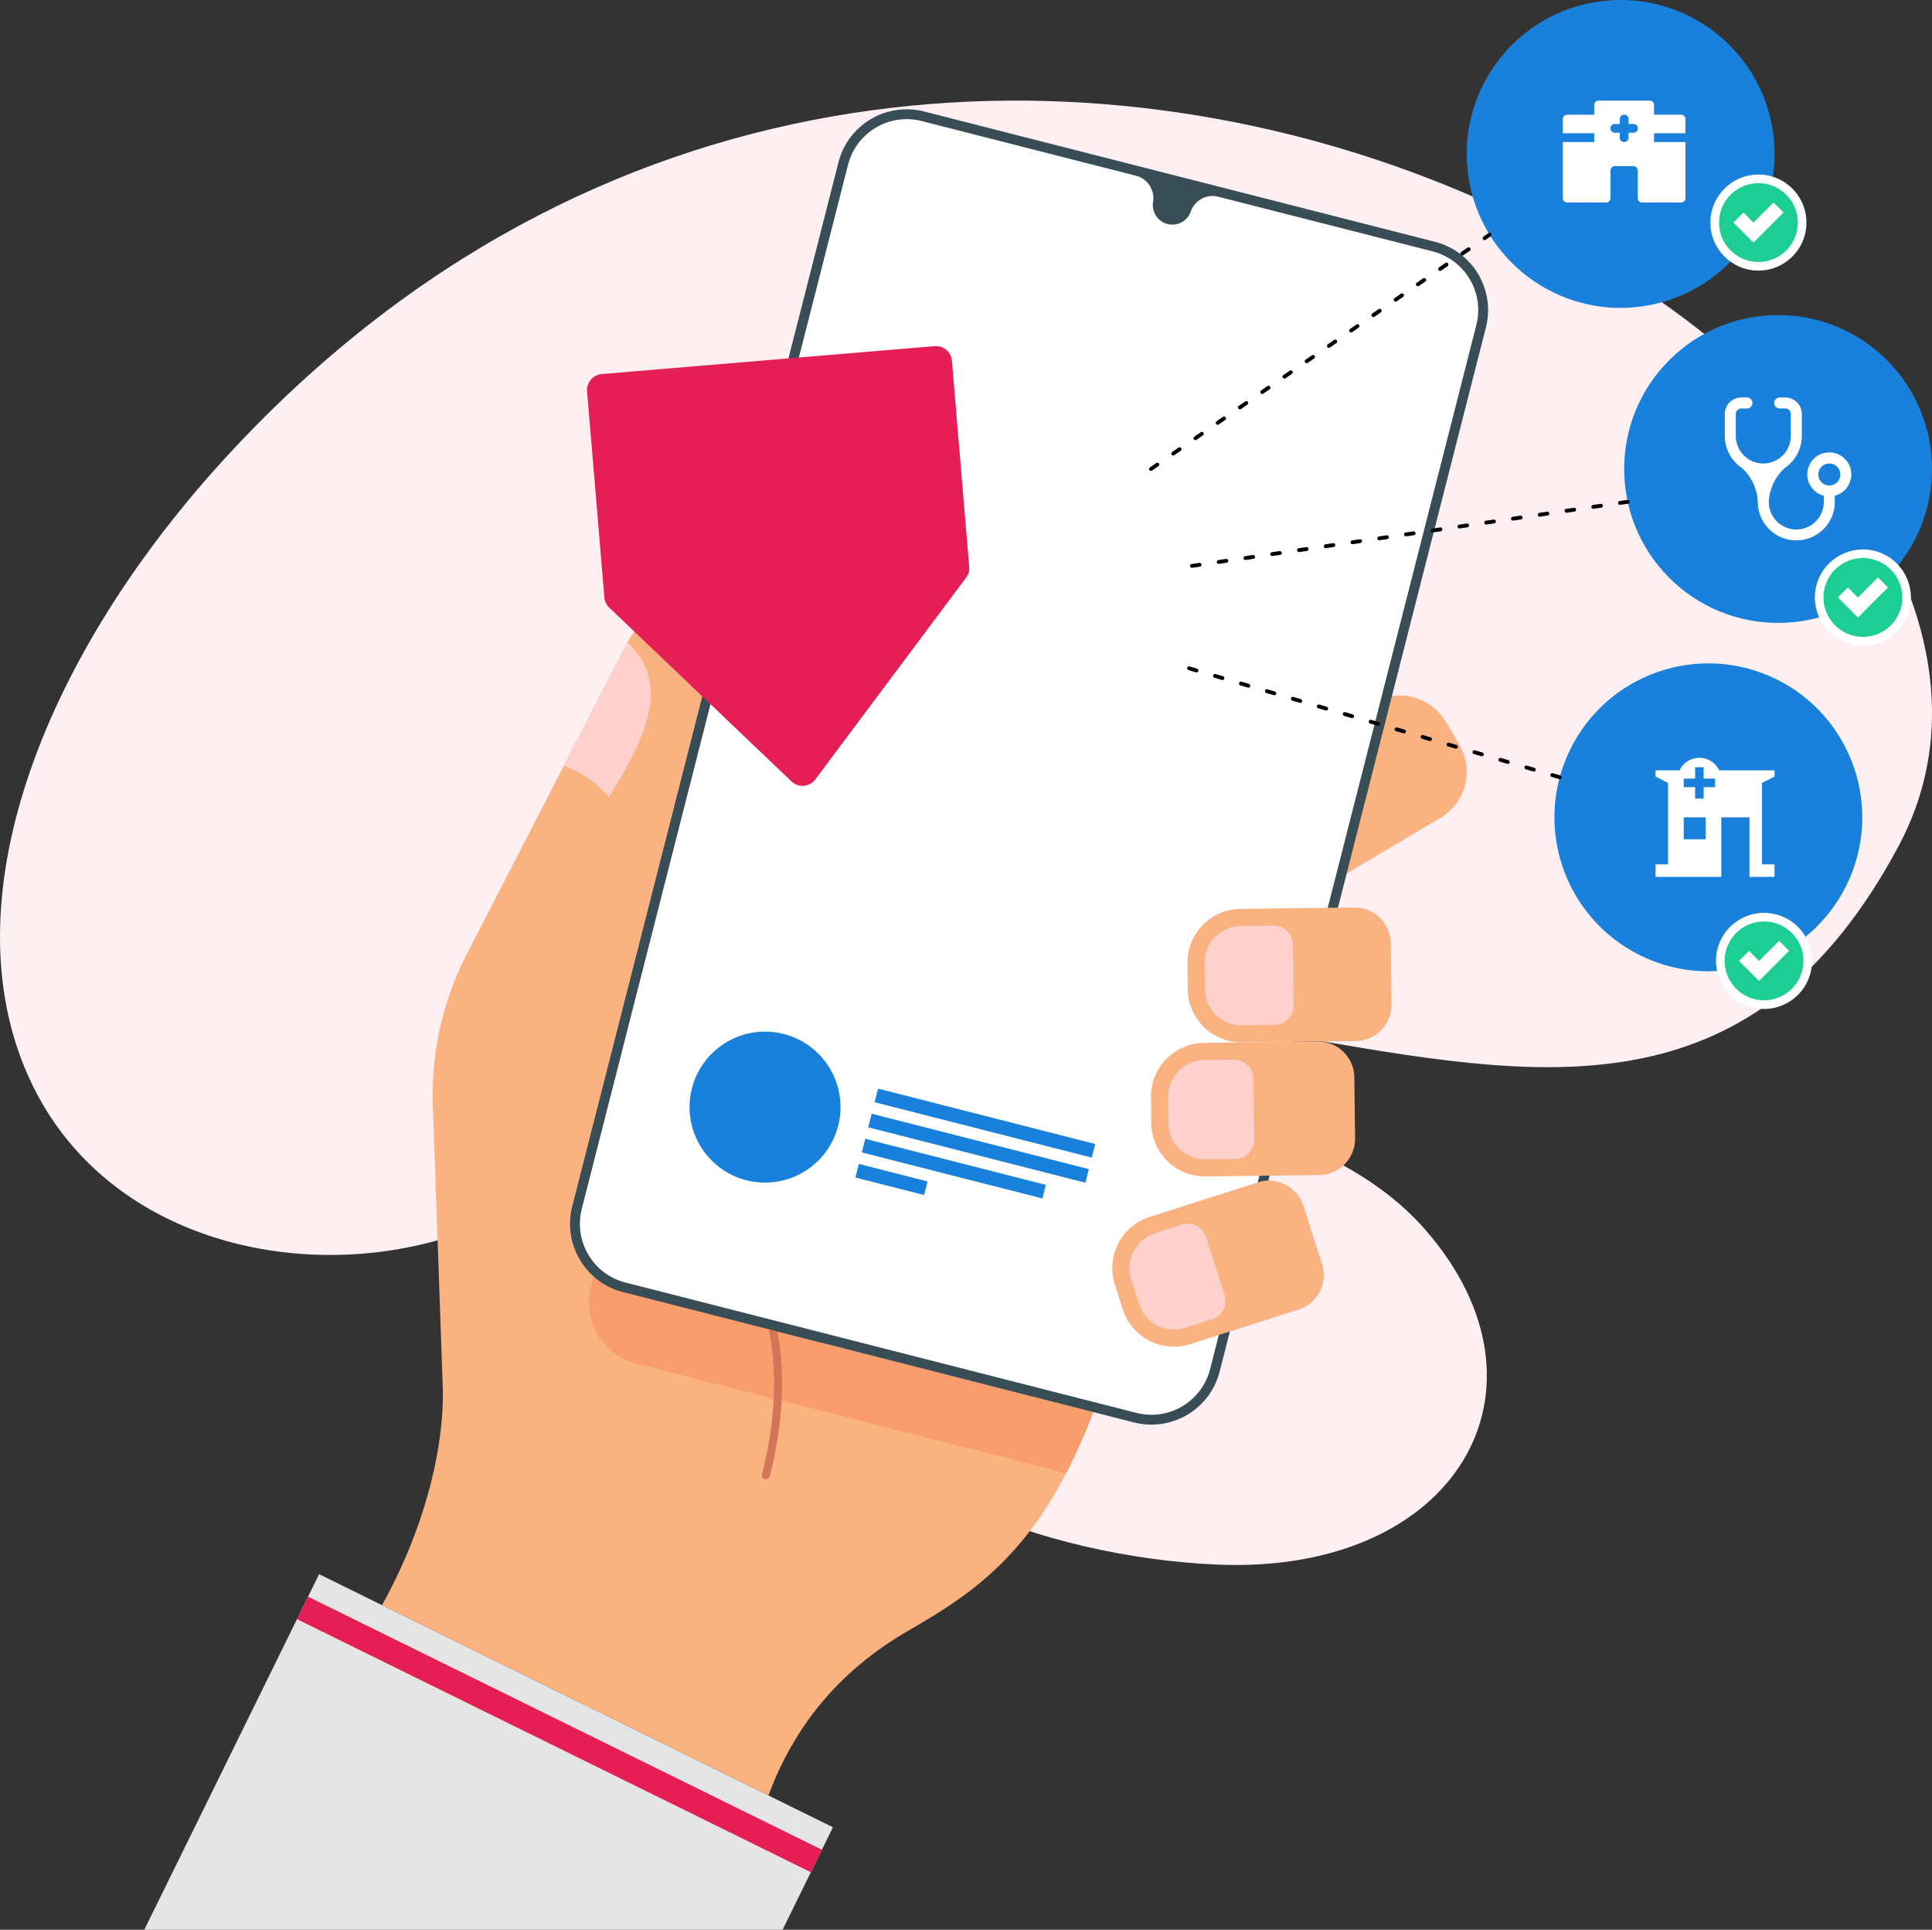 <svg xmlns="http://www.w3.org/2000/svg" xmlns:xlink="http://www.w3.org/1999/xlink" viewBox="0 0 708.854 707.903"><rect x="0" y="0" width="708.854" height="707.903" fill="#333333" stroke="none"/><defs><clipPath id="clip-path"><path d="M230.21,235.666l-23.357,45.311-34.958,67.814a112.782,112.782,0,0,0-13.023,58.107l3.619,103.317c.264,21.807-6.789,50.657-22.337,78.62l141.795,69.824c9.722-26.236,26.7-46.226,51.322-60.451,25.485-14.722,48.73-30.198,67.864-80.204L283.683,488.048q-.333-1.777-.722-3.515c-7.131-31.899-27.866-53.962-42.22-78.552a33.829,33.829,0,0,1-1.903-3.827,47.919,47.919,0,0,1-1.927-5.503c-4.704-16.401-3.506-40.111,2.449-53.258l25.474-56.232,3.046-11.944a38.891,38.891,0,0,0-5.781-22.58l-10.894-18.353a11.52,11.52,0,0,0-10.572-5.759,11.647,11.647,0,0,0-10.112,6.534Z" fill="none" clip-rule="evenodd"/></clipPath></defs><g id="Layer_2" data-name="Layer 2"><g id="Meet_PIA" data-name="Meet PIA"><path d="M696.525,310.505c-103.874,194.103-298.443-43.876-489.339,120.172-55.494,47.689-165.61,40.215-198.159-39.029-26.628-64.829,7.892-152.203,74.118-224.19,268.373-291.715,704.615-27.438,613.38,143.046ZM386.622,407.551c-85.778,9.671-124.255,101.445-34.349,144.131,27.758,13.179,62.6,20.921,94.293,22.275,87.804,3.749,127.421-64.505,76.298-122.945C492.901,416.763,433.597,402.254,386.622,407.551Z" fill="#fdeff2" fill-rule="evenodd"/><path d="M467.607,279.211l-35.925,21.324a13.318,13.318,0,0,0-4.641,18.197l11.45,19.291a13.319,13.319,0,0,0,18.198,4.641L492.6,321.347l.013-.008h0l35.925-21.324a19.694,19.694,0,0,0,6.863-26.908l-4.961-8.358a19.694,19.694,0,0,0-26.908-6.862Z" fill="#fab280" fill-rule="evenodd"/><polygon points="287.129 707.903 305.614 670.31 117.078 577.47 52.942 707.903 287.129 707.903" fill="#e5e5e5" fill-rule="evenodd"/><path d="M230.21,235.666l-23.357,45.311-34.958,67.814a112.782,112.782,0,0,0-13.023,58.107l3.619,103.317c.264,21.807-6.789,50.657-22.337,78.62l141.795,69.824c9.722-26.236,26.7-46.226,51.322-60.451,25.485-14.722,48.73-30.198,67.864-80.204L283.683,488.048q-.333-1.777-.722-3.515c-7.131-31.899-27.866-53.962-42.22-78.552a33.829,33.829,0,0,1-1.903-3.827,47.919,47.919,0,0,1-1.927-5.503c-4.704-16.401-3.506-40.111,2.449-53.258l25.474-56.232,3.046-11.944a38.891,38.891,0,0,0-5.781-22.58l-10.894-18.353a11.52,11.52,0,0,0-10.572-5.759,11.647,11.647,0,0,0-10.112,6.534Z" fill="#fab280" fill-rule="evenodd"/><g clip-path="url(#clip-path)"><path d="M331.848,114.072,499.101,156.727a23.041,23.041,0,0,1,16.583,27.937L428.565,526.26a23.042,23.042,0,0,1-27.937,16.583l-167.254-42.656a23.041,23.041,0,0,1-16.583-27.937l87.119-341.596A23.04,23.04,0,0,1,331.848,114.072Z" fill="#f99d6c" fill-rule="evenodd"/><path d="M282.238,488.315a1.469,1.469,0,1,1,2.89-.533,109.084,109.084,0,0,1,1.719,24.781,140.736,140.736,0,0,1-4.431,28.969,1.473,1.473,0,0,1-2.854-.728,137.863,137.863,0,0,0,4.349-28.372A106.182,106.182,0,0,0,282.238,488.315Z" fill="#d47655" fill-rule="evenodd"/></g><path d="M223.404,292.536c16.218-26.247,21.382-42.929,6.806-56.871l-23.357,45.311A36.044,36.044,0,0,1,223.404,292.536Z" fill="#ffd1cd" fill-rule="evenodd"/><path d="M338.99,40.882l187.606,47.846a25.845,25.845,0,0,1,18.601,31.337l-97.72,383.163a25.845,25.845,0,0,1-31.337,18.601l-187.606-47.846a25.845,25.845,0,0,1-18.601-31.337L307.653,59.483A25.844,25.844,0,0,1,338.99,40.882Z" fill="#394d56" fill-rule="evenodd"/><path d="M338.095,44.39a22.223,22.223,0,0,0-26.934,15.988l-97.72,383.163a22.223,22.223,0,0,0,15.988,26.934l187.606,47.846a22.224,22.224,0,0,0,26.934-15.988l97.721-383.163A22.223,22.223,0,0,0,525.701,92.236l-78.668-20.063a8.5,8.5,0,0,0-10.148,5.445,7.159,7.159,0,0,1-13.82-3.525,8.5,8.5,0,0,0-6.301-9.64Z" fill="#fff" fill-rule="evenodd"/><path d="M220.775,137.22l122.139-10.237a5.889,5.889,0,0,1,6.349,5.367l6.334,75.567a5.667,5.667,0,0,1-1.149,4.01L299.151,285.922a5.878,5.878,0,0,1-8.766.735l-66.843-63.759a5.664,5.664,0,0,1-1.8-3.762l-6.334-75.567A5.889,5.889,0,0,1,220.775,137.22Z" fill="#e51e55" fill-rule="evenodd"/><path d="M287.538,379.298a27.695,27.695,0,1,1-33.68,19.991,27.695,27.695,0,0,1,33.68-19.991Zm34.626,20.045,79.692,20.325-1.272,4.988-79.692-20.325,1.272-4.988Zm-2.349,9.209-1.272,4.988,79.692,20.325,1.272-4.988-79.692-20.325Zm-2.349,9.208-1.272,4.988,66.263,16.9,1.272-4.988-66.263-16.9Zm-2.349,9.209,25.207,6.429-1.272,4.988-25.208-6.429Z" fill="#1981dc" fill-rule="evenodd"/><path d="M436.649,493.103l39.802-12.697a13.317,13.317,0,0,0,8.615-16.687l-6.817-21.372a13.318,13.318,0,0,0-16.687-8.616l-39.802,12.697a19.693,19.693,0,0,0-12.739,24.674l2.954,9.261A19.693,19.693,0,0,0,436.649,493.103Z" fill="#fab280" fill-rule="evenodd"/><path d="M434.74,487.116l10.047-3.206a7.052,7.052,0,0,0,4.539-8.79l-6.817-21.372a7.052,7.052,0,0,0-8.791-4.539l-10.047,3.206a13.446,13.446,0,0,0-8.663,16.779l2.954,9.259A13.446,13.446,0,0,0,434.74,487.116Z" fill="#ffd1cd" fill-rule="evenodd"/><path d="M442.287,431.557l41.775-.505a13.318,13.318,0,0,0,13.118-13.439l-.271-22.431a13.318,13.318,0,0,0-13.439-13.118l-41.775.505a19.693,19.693,0,0,0-19.397,19.872l.117,9.72A19.693,19.693,0,0,0,442.287,431.557Z" fill="#fab280" fill-rule="evenodd"/><path d="M442.211,425.274l11.018-.134a7.052,7.052,0,0,0,6.91-7.08l-.271-22.431a7.052,7.052,0,0,0-7.08-6.911l-11.018.133a13.446,13.446,0,0,0-13.19,13.513l.118,9.719A13.445,13.445,0,0,0,442.211,425.274Z" fill="#ffd1cd" fill-rule="evenodd"/><path d="M455.67,382.4l41.775-.505a13.318,13.318,0,0,0,13.118-13.439l-.271-22.431a13.317,13.317,0,0,0-13.439-13.118l-41.775.505a19.693,19.693,0,0,0-19.397,19.871l.117,9.72A19.693,19.693,0,0,0,455.67,382.4Z" fill="#fab280" fill-rule="evenodd"/><path d="M455.595,376.117l12.139-.146a7.052,7.052,0,0,0,6.911-7.08l-.271-22.431a7.052,7.052,0,0,0-7.08-6.911l-12.138.146a13.446,13.446,0,0,0-13.191,13.513l.118,9.719A13.446,13.446,0,0,0,455.595,376.117Z" fill="#ffd1cd" fill-rule="evenodd"/><rect x="200.657" y="531.183" width="9.193" height="210.155" transform="translate(-456.229 539.318) rotate(-63.783)" fill="#e51e55"/><circle cx="594.609" cy="56.473" r="56.473" transform="translate(-2.056 83.666) rotate(-8.035)" fill="#1981dc"/><circle cx="652.381" cy="172.043" r="56.473" transform="translate(69.425 511.694) rotate(-45)" fill="#1981dc"/><circle cx="626.795" cy="299.833" r="56.473" transform="translate(103.161 756.537) rotate(-66.659)" fill="#1981dc"/><path d="M618.407,48.891V43.681a1.612,1.612,0,0,0-1.611-1.611h-9.91V38.519a1.611,1.611,0,0,0-1.611-1.611h-18.732a1.612,1.612,0,0,0-1.611,1.611v3.551H575.021a1.611,1.611,0,0,0-1.611,1.611v5.21h11.521v3.222h-11.521V72.678a1.611,1.611,0,0,0,1.611,1.611h14.25a1.611,1.611,0,0,0,1.611-1.611V62.555a1.611,1.611,0,0,1,1.611-1.611h6.785a1.612,1.612,0,0,1,1.611,1.611V72.678a1.611,1.611,0,0,0,1.611,1.611h14.295a1.612,1.612,0,0,0,1.611-1.611l-0-20.564h-11.521V48.891Zm-19.088-.188h-1.8v1.799a1.611,1.611,0,1,1-3.223,0V48.703h-1.799a1.611,1.611,0,0,1,0-3.223h1.799V43.681a1.611,1.611,0,0,1,3.223,0v1.8h1.8a1.611,1.611,0,0,1,0,3.223Z" fill="#fff" fill-rule="evenodd"/><path d="M623.505,278.002a8.044,8.044,0,0,0-7.269,4.596h-8.817v2.298l4.596,2.298v29.874h-4.596v4.596h24.129V299.833h10.341v21.831h9.192v-4.596h-4.596V287.194l4.596-2.298v-2.298h-20.307a8.044,8.044,0,0,0-7.269-4.596Zm-1.567,3.447h3.133v4.178h4.178v3.134H625.072v4.178h-3.133v-4.178h-4.178v-3.134h4.178v-4.178Zm-4.178,18.384h8.043v8.043h-8.043Z" fill="#fff" fill-rule="evenodd"/><path d="M667.134,174.061a4.036,4.036,0,1,0,4.036-4.035,4.037,4.037,0,0,0-4.036,4.035Zm-12.105-28.247a6.053,6.053,0,0,1,6.053,6.052v8.071a14.092,14.092,0,0,1-6.053,11.584,17.79,17.79,0,0,0-6.054,12.63,10.088,10.088,0,0,0,20.177-.002V181.849a8.071,8.071,0,1,1,4.035,0v2.301c0,.033-.001.067-.001.1v.008a14.124,14.124,0,0,1-28.247-.108,17.787,17.787,0,0,0-6.013-12.63,14.085,14.085,0,0,1-6.093-11.582v-8.071a6.053,6.053,0,0,1,6.053-6.054h2.018a2.018,2.018,0,1,1,0,4.035h-2.018a2.017,2.017,0,0,0-2.018,2.017v8.071a10.088,10.088,0,0,0,20.177.002v-8.071a2.018,2.018,0,0,0-2.018-2.018h-2.018a2.018,2.018,0,1,1,0-4.035Z" fill="#fff" fill-rule="evenodd"/><line x1="422.296" y1="172.043" x2="546.528" y2="86.11" fill="none" stroke="#000" stroke-linecap="round" stroke-linejoin="round" stroke-width="1.417" stroke-dasharray="2.835 7.087"/><line x1="597.194" y1="184.08" x2="430.772" y2="208.559" fill="none" stroke="#000" stroke-linecap="round" stroke-linejoin="round" stroke-width="1.417" stroke-dasharray="2.835 7.087"/><circle cx="645.172" cy="81.649" r="17.619" fill="#fff"/><line x1="572.257" y1="285.126" x2="430.165" y2="243.36" fill="none" stroke="#000" stroke-linecap="round" stroke-linejoin="round" stroke-width="1.417" stroke-dasharray="2.835 7.087"/><circle cx="645.172" cy="81.649" r="14.455" fill="#1cce93"/><polygon points="639.653 77.97 643.332 81.649 650.692 74.29 654.372 77.97 643.332 89.009 635.973 81.649 639.653 77.97" fill="#fff" fill-rule="evenodd"/><circle cx="683.499" cy="219.177" r="17.619" transform="translate(220.657 767.8) rotate(-67.627)" fill="#fff"/><path d="M683.499,233.632a14.455,14.455,0,1,0-14.455-14.455A14.483,14.483,0,0,0,683.499,233.632Z" fill="#1cce93" fill-rule="evenodd"/><polygon points="677.98 215.497 681.659 219.177 689.019 211.817 692.698 215.497 681.659 226.536 674.3 219.177 677.98 215.497" fill="#fff" fill-rule="evenodd"/><path d="M647.225,370.115a17.619,17.619,0,1,0-17.619-17.619A17.653,17.653,0,0,0,647.225,370.115Z" fill="#fff" fill-rule="evenodd"/><path d="M647.225,366.951a14.455,14.455,0,1,0-14.455-14.455A14.483,14.483,0,0,0,647.225,366.951Z" fill="#1cce93" fill-rule="evenodd"/><polygon points="641.706 348.816 645.386 352.496 652.745 345.137 656.425 348.816 645.386 359.856 638.026 352.496 641.706 348.816" fill="#fff" fill-rule="evenodd"/></g></g></svg>